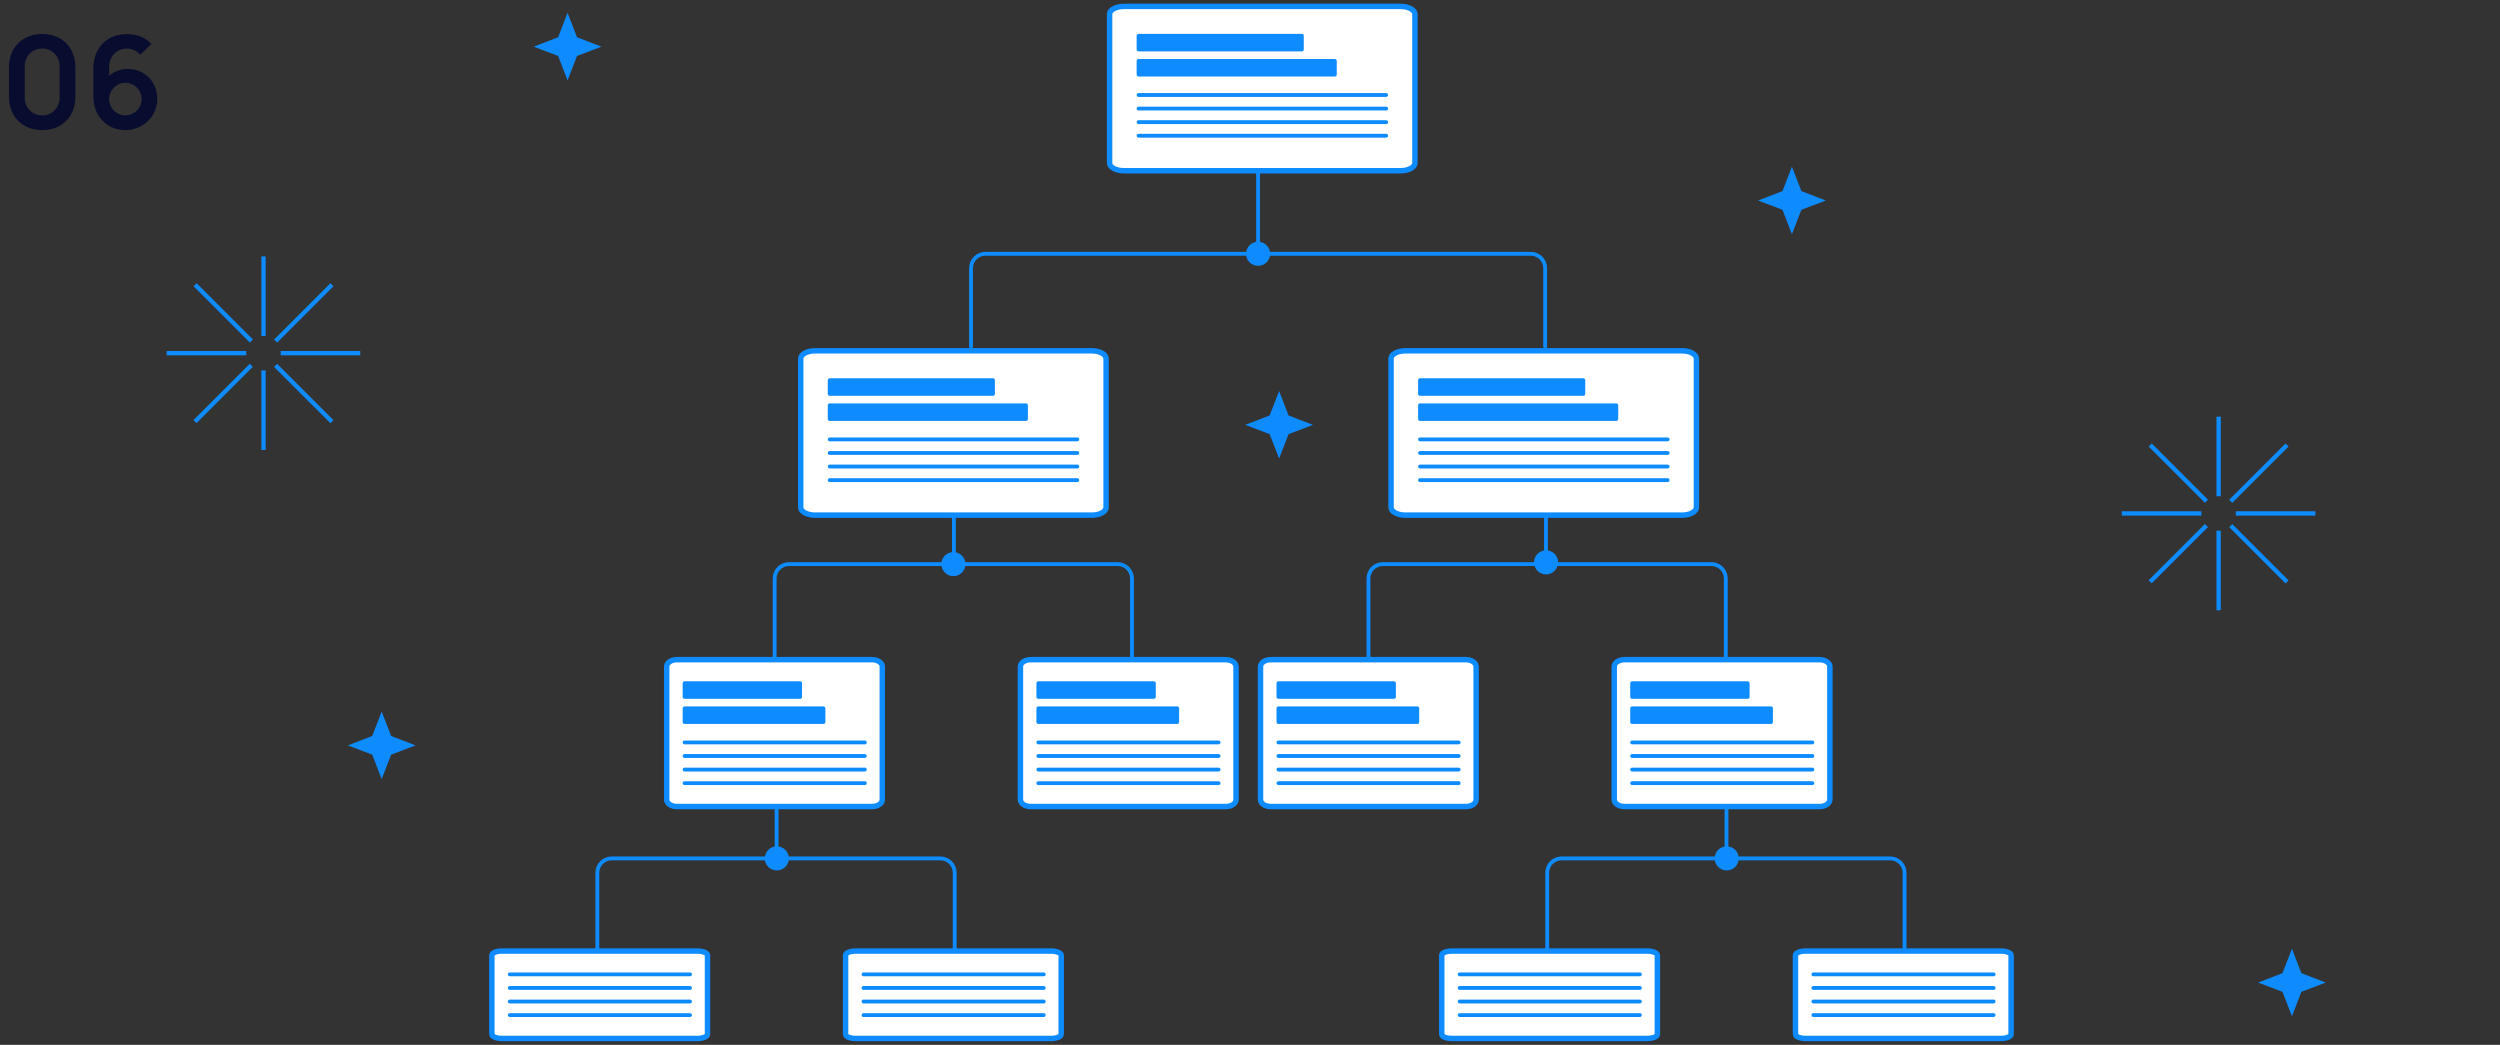 <?xml version="1.0" encoding="UTF-8"?> <svg xmlns="http://www.w3.org/2000/svg" width="390" height="163" viewBox="0 0 390 163" fill="none"><rect x="0" y="0" width="390" height="163" fill="#333333" stroke="none"/> <path d="M6.58 20.3C9.65 20.3 11.76 18.19 11.76 15.12V10.48C11.76 7.41 9.65 5.3 6.58 5.3C3.51 5.3 1.4 7.41 1.4 10.48V15.12C1.4 18.19 3.51 20.3 6.58 20.3ZM6.58 18.01C5.06 18.01 3.86 16.81 3.86 15.29V10.3C3.86 8.77 5.06 7.57 6.58 7.57C8.1 7.57 9.3 8.77 9.3 10.3V15.29C9.3 16.81 8.1 18.01 6.58 18.01ZM19.894 10.75C18.834 10.75 17.814 11.15 17.024 11.83V10.37C17.024 8.91 18.134 7.57 19.814 7.57C20.604 7.57 21.374 7.94 21.884 8.54L23.624 6.85C22.604 5.79 21.274 5.32 19.814 5.32C16.674 5.32 14.564 7.43 14.564 10.7V15.08C14.564 18.14 16.724 20.3 19.544 20.3C22.254 20.3 24.534 18.17 24.534 15.47C24.534 12.76 22.604 10.75 19.894 10.75ZM19.544 17.99C18.144 17.99 17.024 16.83 17.024 15.47C17.024 14.07 18.164 12.92 19.564 12.92C20.964 12.92 22.094 14.07 22.094 15.47C22.094 16.87 20.944 17.99 19.544 17.99Z" fill="#080D2F"></path> <path d="M170.303 54.727H127.159C125.913 54.727 124.913 55.271 124.913 55.936V79.155C124.913 79.825 125.923 80.364 127.159 80.364H170.303C171.549 80.364 172.549 79.82 172.549 79.155V55.936C172.549 55.271 171.54 54.727 170.303 54.727Z" fill="white" stroke="#0E8BFF" stroke-width="0.85" stroke-miterlimit="10" stroke-linecap="round" stroke-linejoin="round"></path> <path d="M160.052 63.227H129.434V65.364H160.052V63.227Z" fill="#0E8BFF" stroke="#0E8BFF" stroke-width="0.6" stroke-miterlimit="10" stroke-linecap="round" stroke-linejoin="round"></path> <path d="M154.906 59.309H129.434V61.445H154.906V59.309Z" fill="#0E8BFF" stroke="#0E8BFF" stroke-width="0.6" stroke-miterlimit="10" stroke-linecap="round" stroke-linejoin="round"></path> <path d="M129.434 68.545H168.061" stroke="#0E8BFF" stroke-width="0.6" stroke-miterlimit="10" stroke-linecap="round" stroke-linejoin="round"></path> <path d="M129.434 70.663H168.061" stroke="#0E8BFF" stroke-width="0.6" stroke-miterlimit="10" stroke-linecap="round" stroke-linejoin="round"></path> <path d="M129.434 72.781H168.061" stroke="#0E8BFF" stroke-width="0.6" stroke-miterlimit="10" stroke-linecap="round" stroke-linejoin="round"></path> <path d="M129.434 74.9H168.061" stroke="#0E8BFF" stroke-width="0.6" stroke-miterlimit="10" stroke-linecap="round" stroke-linejoin="round"></path> <path d="M136.053 102.909H105.589C104.709 102.909 104.003 103.394 104.003 103.989V124.738C104.003 125.337 104.716 125.818 105.589 125.818H136.053C136.933 125.818 137.639 125.333 137.639 124.738V103.989C137.639 103.394 136.926 102.909 136.053 102.909Z" fill="white" stroke="#0E8BFF" stroke-width="0.85" stroke-miterlimit="10" stroke-linecap="round" stroke-linejoin="round"></path> <path d="M128.457 110.5H106.797V112.636H128.457V110.5Z" fill="#0E8BFF" stroke="#0E8BFF" stroke-width="0.6" stroke-miterlimit="10" stroke-linecap="round" stroke-linejoin="round"></path> <path d="M124.817 106.582H106.797V108.718H124.817V106.582Z" fill="#0E8BFF" stroke="#0E8BFF" stroke-width="0.6" stroke-miterlimit="10" stroke-linecap="round" stroke-linejoin="round"></path> <path d="M106.797 115.818H134.912" stroke="#0E8BFF" stroke-width="0.6" stroke-miterlimit="10" stroke-linecap="round" stroke-linejoin="round"></path> <path d="M106.797 117.936H134.912" stroke="#0E8BFF" stroke-width="0.6" stroke-miterlimit="10" stroke-linecap="round" stroke-linejoin="round"></path> <path d="M106.797 120.054H134.912" stroke="#0E8BFF" stroke-width="0.6" stroke-miterlimit="10" stroke-linecap="round" stroke-linejoin="round"></path> <path d="M106.797 122.173H134.912" stroke="#0E8BFF" stroke-width="0.6" stroke-miterlimit="10" stroke-linecap="round" stroke-linejoin="round"></path> <path d="M108.782 148.364H78.318C77.438 148.364 76.731 148.653 76.731 149.007V161.357C76.731 161.714 77.444 162 78.318 162H108.782C109.661 162 110.368 161.711 110.368 161.357V149.007C110.368 148.653 109.655 148.364 108.782 148.364Z" fill="white" stroke="#0E8BFF" stroke-width="0.85" stroke-miterlimit="10" stroke-linecap="round" stroke-linejoin="round"></path> <path d="M79.526 152H107.641" stroke="#0E8BFF" stroke-width="0.6" stroke-miterlimit="10" stroke-linecap="round" stroke-linejoin="round"></path> <path d="M79.526 154.118H107.641" stroke="#0E8BFF" stroke-width="0.6" stroke-miterlimit="10" stroke-linecap="round" stroke-linejoin="round"></path> <path d="M79.526 156.236H107.641" stroke="#0E8BFF" stroke-width="0.6" stroke-miterlimit="10" stroke-linecap="round" stroke-linejoin="round"></path> <path d="M79.526 158.354H107.641" stroke="#0E8BFF" stroke-width="0.6" stroke-miterlimit="10" stroke-linecap="round" stroke-linejoin="round"></path> <path d="M256.963 148.364H226.499C225.619 148.364 224.913 148.652 224.913 149.007V161.357C224.913 161.714 225.626 162 226.499 162H256.963C257.843 162 258.549 161.711 258.549 161.357V149.007C258.549 148.652 257.837 148.364 256.963 148.364Z" fill="white" stroke="#0E8BFF" stroke-width="0.85" stroke-miterlimit="10" stroke-linecap="round" stroke-linejoin="round"></path> <path d="M227.707 152H255.822" stroke="#0E8BFF" stroke-width="0.6" stroke-miterlimit="10" stroke-linecap="round" stroke-linejoin="round"></path> <path d="M227.707 154.118H255.822" stroke="#0E8BFF" stroke-width="0.6" stroke-miterlimit="10" stroke-linecap="round" stroke-linejoin="round"></path> <path d="M227.707 156.236H255.822" stroke="#0E8BFF" stroke-width="0.6" stroke-miterlimit="10" stroke-linecap="round" stroke-linejoin="round"></path> <path d="M227.707 158.354H255.822" stroke="#0E8BFF" stroke-width="0.6" stroke-miterlimit="10" stroke-linecap="round" stroke-linejoin="round"></path> <path d="M228.691 102.909H198.227C197.347 102.909 196.641 103.394 196.641 103.989V124.738C196.641 125.337 197.353 125.818 198.227 125.818H228.691C229.571 125.818 230.277 125.333 230.277 124.738V103.989C230.277 103.394 229.564 102.909 228.691 102.909Z" fill="white" stroke="#0E8BFF" stroke-width="0.85" stroke-miterlimit="10" stroke-linecap="round" stroke-linejoin="round"></path> <path d="M221.096 110.5H199.436V112.636H221.096V110.5Z" fill="#0E8BFF" stroke="#0E8BFF" stroke-width="0.6" stroke-miterlimit="10" stroke-linecap="round" stroke-linejoin="round"></path> <path d="M217.456 106.582H199.436V108.718H217.456V106.582Z" fill="#0E8BFF" stroke="#0E8BFF" stroke-width="0.6" stroke-miterlimit="10" stroke-linecap="round" stroke-linejoin="round"></path> <path d="M199.436 115.818H227.551" stroke="#0E8BFF" stroke-width="0.6" stroke-miterlimit="10" stroke-linecap="round" stroke-linejoin="round"></path> <path d="M199.436 117.936H227.551" stroke="#0E8BFF" stroke-width="0.6" stroke-miterlimit="10" stroke-linecap="round" stroke-linejoin="round"></path> <path d="M199.436 120.054H227.551" stroke="#0E8BFF" stroke-width="0.6" stroke-miterlimit="10" stroke-linecap="round" stroke-linejoin="round"></path> <path d="M199.436 122.172H227.551" stroke="#0E8BFF" stroke-width="0.6" stroke-miterlimit="10" stroke-linecap="round" stroke-linejoin="round"></path> <path d="M191.237 102.909H160.773C159.893 102.909 159.187 103.394 159.187 103.989V124.738C159.187 125.337 159.899 125.818 160.773 125.818H191.237C192.116 125.818 192.823 125.333 192.823 124.738V103.989C192.823 103.394 192.11 102.909 191.237 102.909Z" fill="white" stroke="#0E8BFF" stroke-width="0.85" stroke-miterlimit="10" stroke-linecap="round" stroke-linejoin="round"></path> <path d="M183.641 110.5H161.98V112.636H183.641V110.5Z" fill="#0E8BFF" stroke="#0E8BFF" stroke-width="0.6" stroke-miterlimit="10" stroke-linecap="round" stroke-linejoin="round"></path> <path d="M180.001 106.582H161.98V108.718H180.001V106.582Z" fill="#0E8BFF" stroke="#0E8BFF" stroke-width="0.6" stroke-miterlimit="10" stroke-linecap="round" stroke-linejoin="round"></path> <path d="M161.98 115.818H190.095" stroke="#0E8BFF" stroke-width="0.6" stroke-miterlimit="10" stroke-linecap="round" stroke-linejoin="round"></path> <path d="M161.98 117.936H190.095" stroke="#0E8BFF" stroke-width="0.6" stroke-miterlimit="10" stroke-linecap="round" stroke-linejoin="round"></path> <path d="M161.98 120.054H190.095" stroke="#0E8BFF" stroke-width="0.6" stroke-miterlimit="10" stroke-linecap="round" stroke-linejoin="round"></path> <path d="M161.98 122.173H190.095" stroke="#0E8BFF" stroke-width="0.6" stroke-miterlimit="10" stroke-linecap="round" stroke-linejoin="round"></path> <path d="M163.962 148.364H133.498C132.618 148.364 131.912 148.652 131.912 149.007V161.357C131.912 161.714 132.625 162 133.498 162H163.962C164.842 162 165.548 161.711 165.548 161.357V149.007C165.548 148.652 164.836 148.364 163.962 148.364Z" fill="white" stroke="#0E8BFF" stroke-width="0.85" stroke-miterlimit="10" stroke-linecap="round" stroke-linejoin="round"></path> <path d="M134.706 152H162.821" stroke="#0E8BFF" stroke-width="0.6" stroke-miterlimit="10" stroke-linecap="round" stroke-linejoin="round"></path> <path d="M134.706 154.118H162.821" stroke="#0E8BFF" stroke-width="0.6" stroke-miterlimit="10" stroke-linecap="round" stroke-linejoin="round"></path> <path d="M134.706 156.236H162.821" stroke="#0E8BFF" stroke-width="0.6" stroke-miterlimit="10" stroke-linecap="round" stroke-linejoin="round"></path> <path d="M134.706 158.354H162.821" stroke="#0E8BFF" stroke-width="0.6" stroke-miterlimit="10" stroke-linecap="round" stroke-linejoin="round"></path> <path d="M312.144 148.364H281.68C280.8 148.364 280.094 148.652 280.094 149.007V161.357C280.094 161.714 280.807 162 281.68 162H312.144C313.024 162 313.73 161.711 313.73 161.357V149.007C313.73 148.652 313.017 148.364 312.144 148.364Z" fill="white" stroke="#0E8BFF" stroke-width="0.85" stroke-miterlimit="10" stroke-linecap="round" stroke-linejoin="round"></path> <path d="M282.889 152H311.004" stroke="#0E8BFF" stroke-width="0.6" stroke-miterlimit="10" stroke-linecap="round" stroke-linejoin="round"></path> <path d="M282.889 154.118H311.004" stroke="#0E8BFF" stroke-width="0.6" stroke-miterlimit="10" stroke-linecap="round" stroke-linejoin="round"></path> <path d="M282.889 156.236H311.004" stroke="#0E8BFF" stroke-width="0.6" stroke-miterlimit="10" stroke-linecap="round" stroke-linejoin="round"></path> <path d="M282.889 158.354H311.004" stroke="#0E8BFF" stroke-width="0.6" stroke-miterlimit="10" stroke-linecap="round" stroke-linejoin="round"></path> <path d="M283.872 102.909H253.408C252.529 102.909 251.822 103.395 251.822 103.989V124.738C251.822 125.337 252.535 125.818 253.408 125.818H283.872C284.752 125.818 285.459 125.333 285.459 124.738V103.989C285.459 103.395 284.746 102.909 283.872 102.909Z" fill="white" stroke="#0E8BFF" stroke-width="0.85" stroke-miterlimit="10" stroke-linecap="round" stroke-linejoin="round"></path> <path d="M276.277 110.5H254.616V112.637H276.277V110.5Z" fill="#0E8BFF" stroke="#0E8BFF" stroke-width="0.6" stroke-miterlimit="10" stroke-linecap="round" stroke-linejoin="round"></path> <path d="M272.637 106.582H254.616V108.718H272.637V106.582Z" fill="#0E8BFF" stroke="#0E8BFF" stroke-width="0.6" stroke-miterlimit="10" stroke-linecap="round" stroke-linejoin="round"></path> <path d="M254.616 115.818H282.731" stroke="#0E8BFF" stroke-width="0.6" stroke-miterlimit="10" stroke-linecap="round" stroke-linejoin="round"></path> <path d="M254.616 117.936H282.731" stroke="#0E8BFF" stroke-width="0.6" stroke-miterlimit="10" stroke-linecap="round" stroke-linejoin="round"></path> <path d="M254.616 120.054H282.731" stroke="#0E8BFF" stroke-width="0.6" stroke-miterlimit="10" stroke-linecap="round" stroke-linejoin="round"></path> <path d="M254.616 122.172H282.731" stroke="#0E8BFF" stroke-width="0.6" stroke-miterlimit="10" stroke-linecap="round" stroke-linejoin="round"></path> <path d="M262.394 54.727H219.25C218.004 54.727 217.004 55.27 217.004 55.936V79.154C217.004 79.825 218.013 80.363 219.25 80.363H262.394C263.64 80.363 264.64 79.82 264.64 79.154V55.936C264.64 55.27 263.631 54.727 262.394 54.727Z" fill="white" stroke="#0E8BFF" stroke-width="0.85" stroke-miterlimit="10" stroke-linecap="round" stroke-linejoin="round"></path> <path d="M252.143 63.227H221.524V65.364H252.143V63.227Z" fill="#0E8BFF" stroke="#0E8BFF" stroke-width="0.6" stroke-miterlimit="10" stroke-linecap="round" stroke-linejoin="round"></path> <path d="M246.997 59.309H221.524V61.445H246.997V59.309Z" fill="#0E8BFF" stroke="#0E8BFF" stroke-width="0.6" stroke-miterlimit="10" stroke-linecap="round" stroke-linejoin="round"></path> <path d="M221.524 68.545H260.152" stroke="#0E8BFF" stroke-width="0.6" stroke-miterlimit="10" stroke-linecap="round" stroke-linejoin="round"></path> <path d="M221.524 70.663H260.152" stroke="#0E8BFF" stroke-width="0.6" stroke-miterlimit="10" stroke-linecap="round" stroke-linejoin="round"></path> <path d="M221.524 72.781H260.152" stroke="#0E8BFF" stroke-width="0.6" stroke-miterlimit="10" stroke-linecap="round" stroke-linejoin="round"></path> <path d="M221.524 74.9H260.152" stroke="#0E8BFF" stroke-width="0.6" stroke-miterlimit="10" stroke-linecap="round" stroke-linejoin="round"></path> <path d="M196.261 41.046C197.065 41.046 197.716 40.394 197.716 39.591C197.716 38.788 197.065 38.136 196.261 38.136C195.458 38.136 194.807 38.788 194.807 39.591C194.807 40.394 195.458 41.046 196.261 41.046Z" fill="#0E8BFF" stroke="#0E8BFF" stroke-width="0.85" stroke-miterlimit="10" stroke-linecap="round" stroke-linejoin="round"></path> <path d="M196.261 25.637V37.964" stroke="#0E8BFF" stroke-width="0.6" stroke-miterlimit="10" stroke-linecap="round" stroke-linejoin="round"></path> <path d="M148.807 80.364V86.782" stroke="#0E8BFF" stroke-width="0.6" stroke-miterlimit="10" stroke-linecap="round" stroke-linejoin="round"></path> <path d="M121.149 126.272V132.691" stroke="#0E8BFF" stroke-width="0.6" stroke-miterlimit="10" stroke-linecap="round" stroke-linejoin="round"></path> <path d="M269.331 126.272V132.691" stroke="#0E8BFF" stroke-width="0.6" stroke-miterlimit="10" stroke-linecap="round" stroke-linejoin="round"></path> <path d="M241.171 80.364V86.782" stroke="#0E8BFF" stroke-width="0.6" stroke-miterlimit="10" stroke-linecap="round" stroke-linejoin="round"></path> <path d="M197.906 39.591H238.797C240.043 39.591 241.043 40.6 241.043 41.836V54.045" stroke="#0E8BFF" stroke-width="0.6" stroke-miterlimit="10" stroke-linecap="round" stroke-linejoin="round"></path> <path d="M149.998 88H174.343C175.589 88 176.589 89.009 176.589 90.245V102.455" stroke="#0E8BFF" stroke-width="0.6" stroke-miterlimit="10" stroke-linecap="round" stroke-linejoin="round"></path> <path d="M122.341 133.909H146.686C147.932 133.909 148.932 134.918 148.932 136.154V148.363" stroke="#0E8BFF" stroke-width="0.6" stroke-miterlimit="10" stroke-linecap="round" stroke-linejoin="round"></path> <path d="M270.521 133.909H294.867C296.112 133.909 297.112 134.918 297.112 136.154V148.363" stroke="#0E8BFF" stroke-width="0.6" stroke-miterlimit="10" stroke-linecap="round" stroke-linejoin="round"></path> <path d="M242.634 88H266.979C268.225 88 269.225 89.009 269.225 90.245V102.455" stroke="#0E8BFF" stroke-width="0.6" stroke-miterlimit="10" stroke-linecap="round" stroke-linejoin="round"></path> <path d="M194.707 39.591H153.725C152.479 39.591 151.479 40.6 151.479 41.836V54.045" stroke="#0E8BFF" stroke-width="0.6" stroke-miterlimit="10" stroke-linecap="round" stroke-linejoin="round"></path> <path d="M147.434 88H123.088C121.843 88 120.843 89.009 120.843 90.245V102.455" stroke="#0E8BFF" stroke-width="0.6" stroke-miterlimit="10" stroke-linecap="round" stroke-linejoin="round"></path> <path d="M119.776 133.909H95.431C94.186 133.909 93.186 134.918 93.186 136.154V148.363" stroke="#0E8BFF" stroke-width="0.6" stroke-miterlimit="10" stroke-linecap="round" stroke-linejoin="round"></path> <path d="M267.958 133.909H243.613C242.367 133.909 241.367 134.918 241.367 136.154V148.363" stroke="#0E8BFF" stroke-width="0.6" stroke-miterlimit="10" stroke-linecap="round" stroke-linejoin="round"></path> <path d="M240.071 88H215.726C214.48 88 213.48 89.009 213.48 90.245V102.455" stroke="#0E8BFF" stroke-width="0.6" stroke-miterlimit="10" stroke-linecap="round" stroke-linejoin="round"></path> <path d="M148.731 89.454C149.534 89.454 150.185 88.803 150.185 88C150.185 87.197 149.534 86.545 148.731 86.545C147.928 86.545 147.276 87.197 147.276 88C147.276 88.803 147.928 89.454 148.731 89.454Z" fill="#0E8BFF" stroke="#0E8BFF" stroke-width="0.85" stroke-miterlimit="10" stroke-linecap="round" stroke-linejoin="round"></path> <path d="M121.186 135.363C121.989 135.363 122.641 134.712 122.641 133.909C122.641 133.106 121.989 132.454 121.186 132.454C120.383 132.454 119.731 133.106 119.731 133.909C119.731 134.712 120.383 135.363 121.186 135.363Z" fill="#0E8BFF" stroke="#0E8BFF" stroke-width="0.85" stroke-miterlimit="10" stroke-linecap="round" stroke-linejoin="round"></path> <path d="M269.367 135.363C270.17 135.363 270.821 134.712 270.821 133.909C270.821 133.106 270.17 132.454 269.367 132.454C268.563 132.454 267.912 133.106 267.912 133.909C267.912 134.712 268.563 135.363 269.367 135.363Z" fill="#0E8BFF" stroke="#0E8BFF" stroke-width="0.85" stroke-miterlimit="10" stroke-linecap="round" stroke-linejoin="round"></path> <path d="M241.186 89.182C241.989 89.182 242.641 88.531 242.641 87.727C242.641 86.924 241.989 86.273 241.186 86.273C240.383 86.273 239.731 86.924 239.731 87.727C239.731 88.531 240.383 89.182 241.186 89.182Z" fill="#0E8BFF" stroke="#0E8BFF" stroke-width="0.85" stroke-miterlimit="10" stroke-linecap="round" stroke-linejoin="round"></path> <path d="M218.485 1H175.341C174.095 1 173.095 1.543 173.095 2.209V25.427C173.095 26.098 174.104 26.636 175.341 26.636H218.485C219.731 26.636 220.731 26.093 220.731 25.427V2.209C220.731 1.543 219.722 1 218.485 1Z" fill="white" stroke="#0E8BFF" stroke-width="0.85" stroke-miterlimit="10" stroke-linecap="round" stroke-linejoin="round"></path> <path d="M208.234 9.5H177.616V11.636H208.234V9.5Z" fill="#0E8BFF" stroke="#0E8BFF" stroke-width="0.6" stroke-miterlimit="10" stroke-linecap="round" stroke-linejoin="round"></path> <path d="M203.089 5.582H177.616V7.718H203.089V5.582Z" fill="#0E8BFF" stroke="#0E8BFF" stroke-width="0.6" stroke-miterlimit="10" stroke-linecap="round" stroke-linejoin="round"></path> <path d="M177.616 14.818H216.243" stroke="#0E8BFF" stroke-width="0.6" stroke-miterlimit="10" stroke-linecap="round" stroke-linejoin="round"></path> <path d="M177.616 16.936H216.243" stroke="#0E8BFF" stroke-width="0.6" stroke-miterlimit="10" stroke-linecap="round" stroke-linejoin="round"></path> <path d="M177.616 19.054H216.243" stroke="#0E8BFF" stroke-width="0.6" stroke-miterlimit="10" stroke-linecap="round" stroke-linejoin="round"></path> <path d="M177.616 21.172H216.243" stroke="#0E8BFF" stroke-width="0.6" stroke-miterlimit="10" stroke-linecap="round" stroke-linejoin="round"></path> <path d="M40.77 57.773V70.2H41.444V57.773C41.339 57.786 41.219 57.8 41.1 57.8C40.995 57.786 40.875 57.786 40.77 57.773Z" fill="#0E8BFF"></path> <path d="M41.444 52.427V40H40.77V52.427C40.875 52.413 40.995 52.4 41.114 52.4C41.219 52.4 41.339 52.413 41.444 52.427Z" fill="#0E8BFF"></path> <path d="M43.773 55.431H56.2V54.756H43.773C43.787 54.862 43.8 54.981 43.8 55.1C43.8 55.206 43.787 55.325 43.773 55.431Z" fill="#0E8BFF"></path> <path d="M38.427 54.756H26V55.431H38.427C38.413 55.325 38.4 55.206 38.4 55.087C38.413 54.981 38.413 54.862 38.427 54.756Z" fill="#0E8BFF"></path> <path d="M39.459 52.969L30.672 44.182L30.195 44.658L38.983 53.446C39.115 53.26 39.274 53.102 39.459 52.969Z" fill="#0E8BFF"></path> <path d="M42.754 57.231L51.541 66.018L52.018 65.541L43.23 56.754C43.098 56.926 42.926 57.085 42.754 57.231Z" fill="#0E8BFF"></path> <path d="M43.23 53.446L52.018 44.658L51.541 44.182L42.754 52.969C42.926 53.102 43.098 53.26 43.23 53.446Z" fill="#0E8BFF"></path> <path d="M38.969 56.741L30.182 65.528L30.658 66.005L39.445 57.217C39.273 57.085 39.115 56.926 38.969 56.741Z" fill="#0E8BFF"></path> <path d="M345.77 82.773V95.2H346.444V82.773C346.339 82.786 346.219 82.8 346.1 82.8C345.995 82.786 345.875 82.786 345.77 82.773Z" fill="#0E8BFF"></path> <path d="M346.444 77.427V65H345.77V77.427C345.875 77.413 345.994 77.4 346.114 77.4C346.219 77.4 346.339 77.413 346.444 77.427Z" fill="#0E8BFF"></path> <path d="M348.773 80.431H361.2V79.756H348.773C348.787 79.862 348.8 79.981 348.8 80.1C348.8 80.206 348.787 80.325 348.773 80.431Z" fill="#0E8BFF"></path> <path d="M343.427 79.756H331V80.431H343.427C343.413 80.325 343.4 80.206 343.4 80.087C343.413 79.981 343.413 79.862 343.427 79.756Z" fill="#0E8BFF"></path> <path d="M344.459 77.969L335.672 69.182L335.195 69.658L343.983 78.446C344.115 78.26 344.274 78.102 344.459 77.969Z" fill="#0E8BFF"></path> <path d="M347.754 82.231L356.541 91.018L357.018 90.541L348.23 81.754C348.098 81.926 347.926 82.085 347.754 82.231Z" fill="#0E8BFF"></path> <path d="M348.23 78.446L357.018 69.658L356.541 69.182L347.754 77.969C347.926 78.102 348.098 78.26 348.23 78.446Z" fill="#0E8BFF"></path> <path d="M343.969 81.741L335.182 90.528L335.658 91.005L344.445 82.217C344.273 82.085 344.115 81.926 343.969 81.741Z" fill="#0E8BFF"></path> <path d="M199.541 61L201.013 64.811L204.823 66.282L201.013 67.728L199.541 71.538L198.069 67.728L194.259 66.282L198.069 64.811L199.541 61Z" fill="#0E8BFF"></path> <path d="M59.541 111L61.013 114.811L64.823 116.282L61.013 117.728L59.541 121.538L58.069 117.728L54.259 116.282L58.069 114.811L59.541 111Z" fill="#0E8BFF"></path> <path d="M279.541 26L281.013 29.811L284.823 31.282L281.013 32.727L279.541 36.538L278.069 32.727L274.259 31.282L278.069 29.811L279.541 26Z" fill="#0E8BFF"></path> <path d="M357.541 148L359.013 151.811L362.823 153.282L359.013 154.728L357.541 158.538L356.069 154.728L352.259 153.282L356.069 151.811L357.541 148Z" fill="#0E8BFF"></path> <path d="M88.541 2L90.013 5.811L93.823 7.282L90.013 8.728L88.541 12.538L87.069 8.728L83.259 7.282L87.069 5.811L88.541 2Z" fill="#0E8BFF"></path> </svg> 